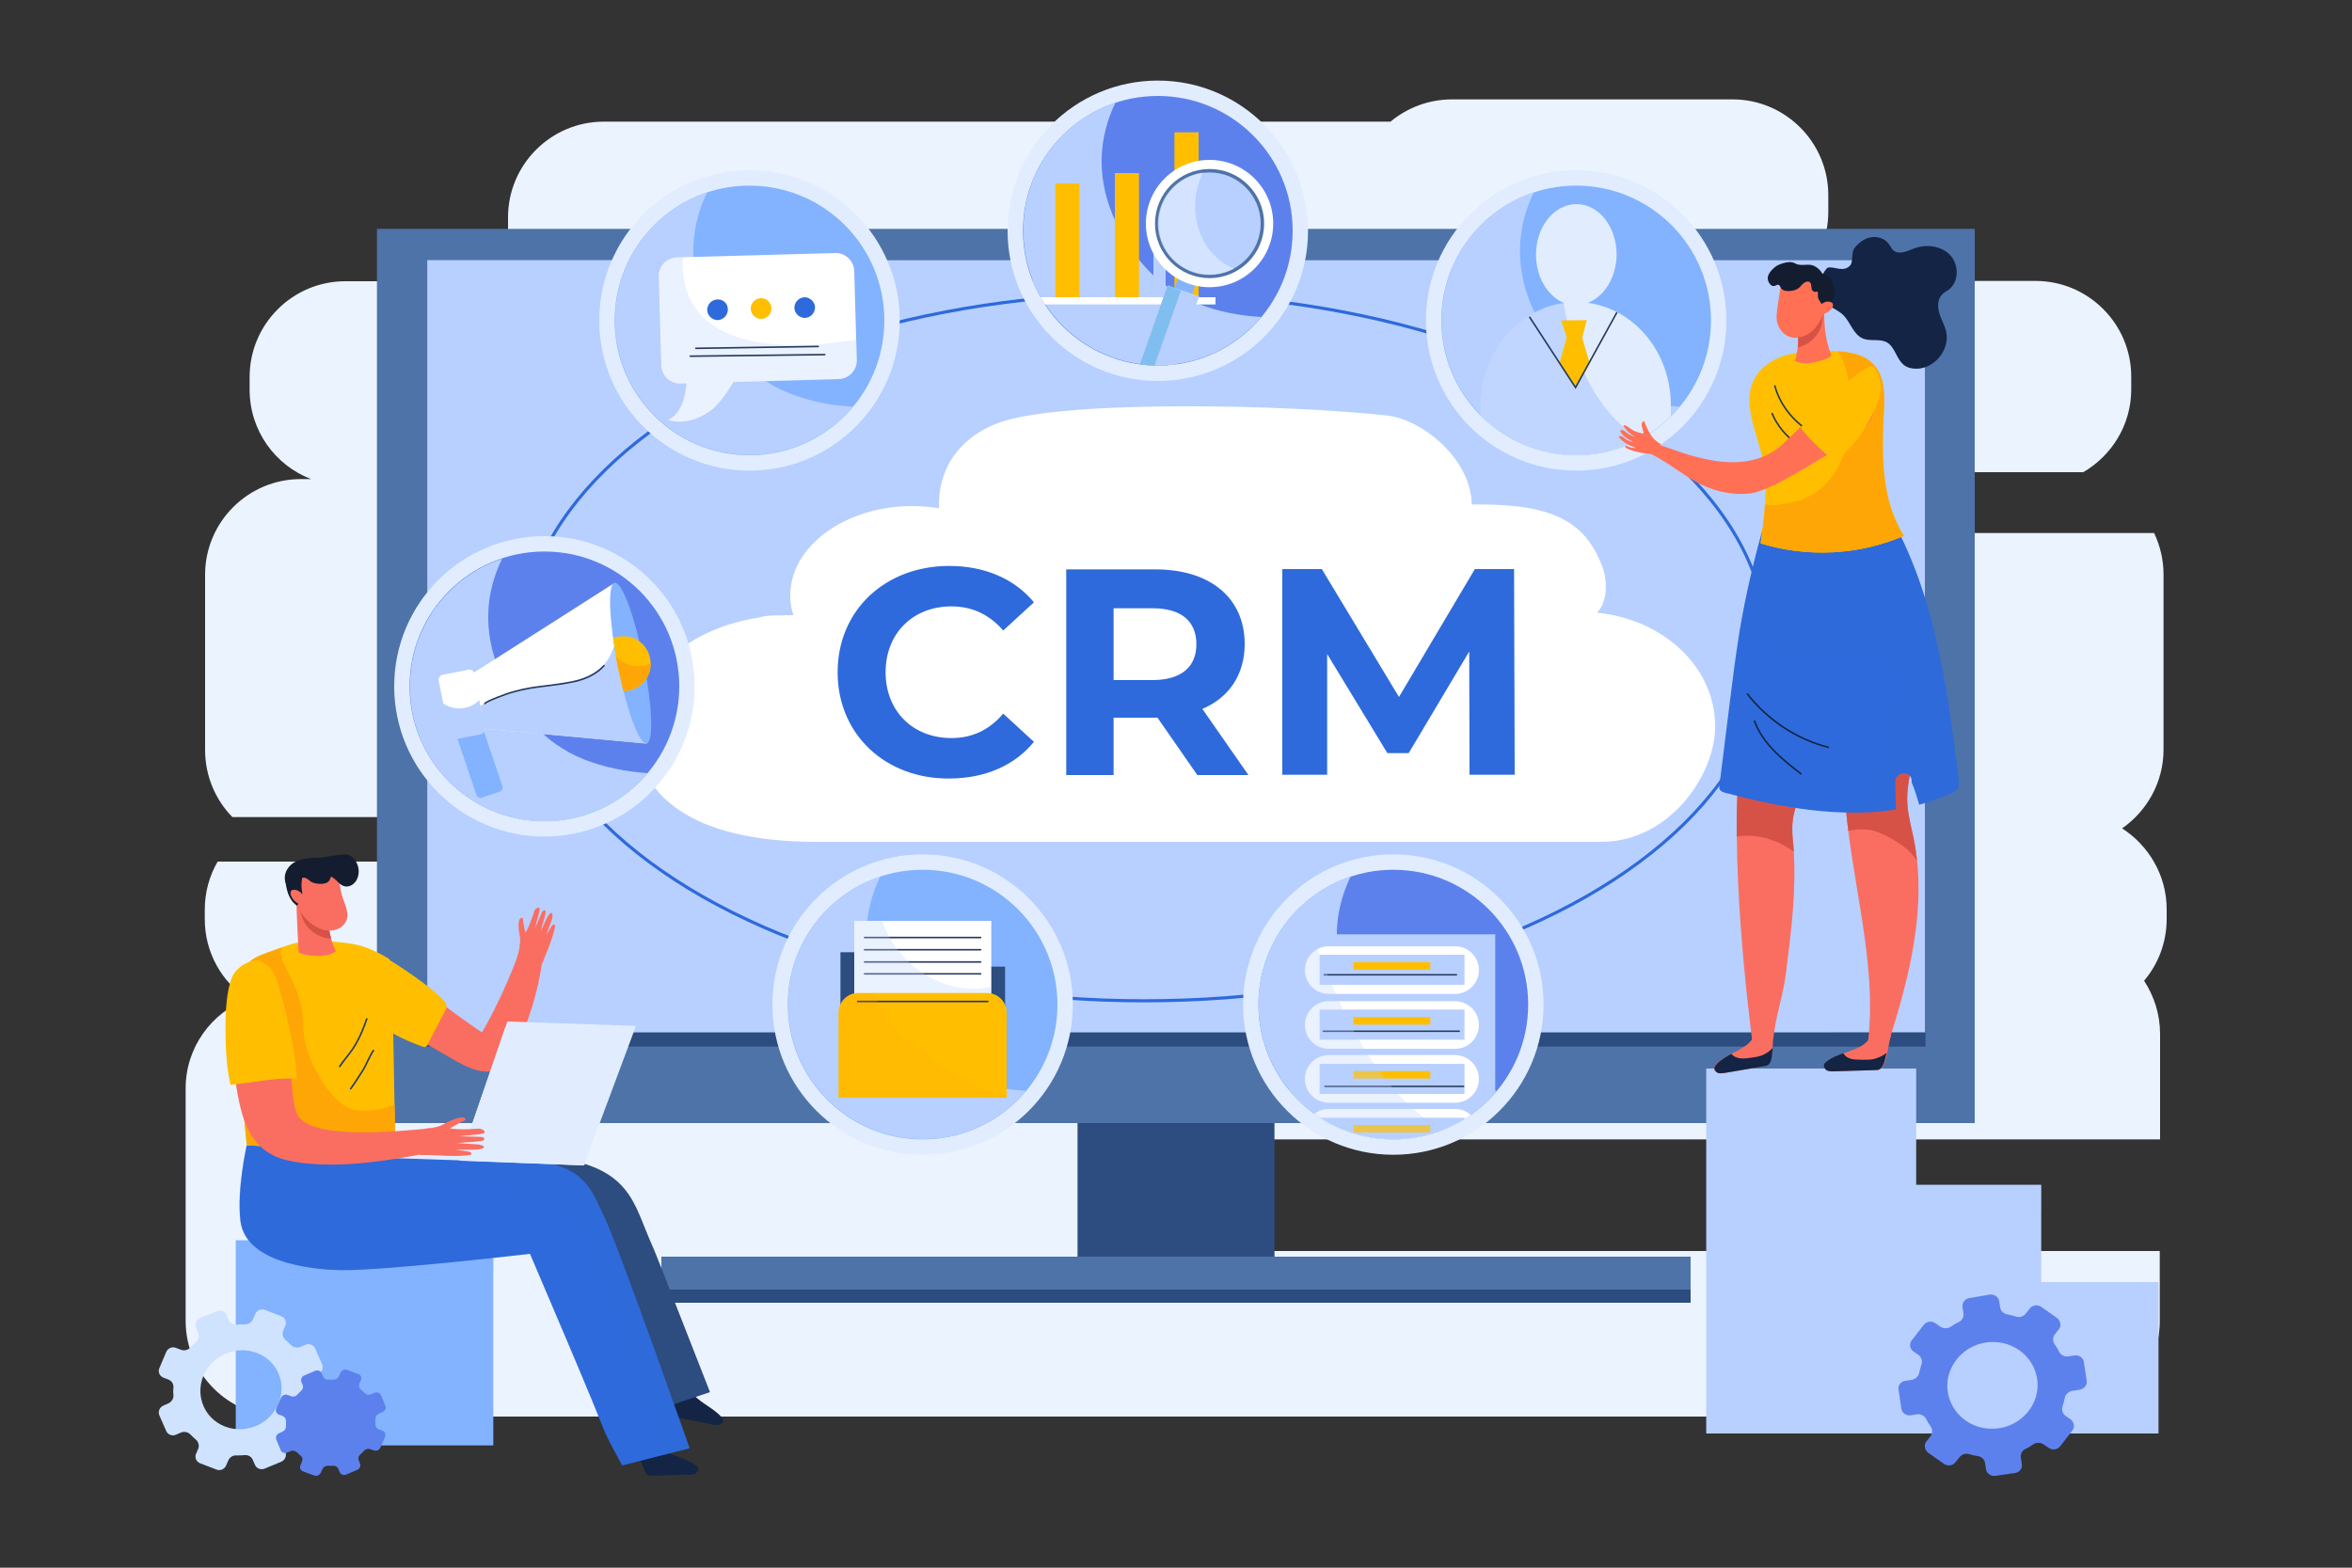 <?xml version="1.0" encoding="utf-8"?>
<!-- Generator: Adobe Illustrator 19.0.0, SVG Export Plug-In . SVG Version: 6.00 Build 0)  -->
<svg version="1.1" xmlns="http://www.w3.org/2000/svg" xmlns:xlink="http://www.w3.org/1999/xlink" x="0px" y="0px"
	 viewBox="0 0 750 500" style="enable-background:new 0 0 750 500;" xml:space="preserve">
<rect x="0" y="0" width="750" height="500" fill="#333333" stroke="none"/>
<style type="text/css">
	.st0{fill:#EBF3FF;}
	.st1{fill:#2D4C7F;}
	.st2{fill:#4E73A8;}
	.st3{fill:#B8D0FF;}
	.st4{opacity:0.5;fill:#B8D0FF;}
	.st5{fill:#FFFFFF;}
	.st6{fill:#2E6ADB;}
	.st7{fill:#83B3FF;}
	.st8{opacity:0.4;fill:#83B3FF;}
	.st9{fill:#CFE3FF;}
	.st10{fill:#5D81EC;}
	.st11{fill:#FA6E61;}
	.st12{fill:#FFBF00;}
	.st13{fill:#132444;}
	.st14{opacity:0.4;fill:#2E6ADB;}
	.st15{fill:#E1EDFF;}
	.st16{fill:#FFA607;}
	.st17{fill:none;stroke:#26395E;stroke-width:0.5;stroke-miterlimit:10;}
	.st18{fill:#D75246;}
	.st19{fill:#141D30;}
	.st20{fill:none;stroke:#2E6ADB;stroke-miterlimit:10;}
	.st21{clip-path:url(#SVGID_2_);}
	.st22{fill:none;stroke:#26395E;stroke-width:0.5;stroke-linecap:round;stroke-miterlimit:10;}
	.st23{opacity:0.3;fill:#B8D0FF;}
	.st24{clip-path:url(#SVGID_4_);}
	.st25{opacity:0.3;fill:#0093CC;}
	.st26{opacity:0.4;fill:#FFFFFF;}
	.st27{opacity:0.2;fill:#FFA607;}
	.st28{clip-path:url(#SVGID_6_);}
	.st29{clip-path:url(#SVGID_8_);}
	.st30{opacity:0.8;fill:#B8D0FF;}
	.st31{opacity:0.4;fill:#B8D0FF;}
	.st32{fill:none;stroke:#132444;stroke-width:0.5;stroke-miterlimit:10;}
	.st33{fill:#FF7055;}
</style>
<g id="BACKGROUND">
</g>
<g id="OBJECTS">
	<path class="st0" d="M379.1,399c-9.8,0-17.8-8-17.8-17.8c0-9.8,8-17.8,17.8-17.8h309.7v-33.6c0-6.3-1.9-12.1-5.1-17
		c4.5-5.3,7.2-12.2,7.2-19.7v-3.1c0-10.8-5.7-20.3-14.2-25.8c7.9-5.5,13.2-14.7,13.2-25.1v-55.9c0-4.7-1.1-9.2-3-13.2H494
		c-5.3,0-9.7-4.3-9.7-9.7c0-5.3,4.3-9.7,9.7-9.7h170.3c9.1-5.3,15.3-15.1,15.3-26.4v-4.1c0-16.8-13.7-30.5-30.5-30.5h-75.5
		c5.8-5.6,9.4-13.4,9.4-22v-5.4c0-16.8-13.7-30.5-30.5-30.5H463c-7.5,0-14.3,2.7-19.6,7.1H192.5c-16.8,0-30.5,13.7-30.5,30.5v11.2
		c0,3.2,0.5,6.3,1.4,9.2h-53.3c-16.8,0-30.5,13.7-30.5,30.5v4.1c0,13,8.1,24.1,19.6,28.5h-3.3c-16.8,0-30.5,13.7-30.5,30.5v55.9
		c0,8.3,3.3,15.9,8.7,21.4h202.8c3.9,0,7.1,3.2,7.1,7.1c0,3.9-3.2,7.1-7.1,7.1H69.4c-2.6,4.5-4.1,9.7-4.1,15.3v3.1
		c0,10.6,5.4,19.9,13.6,25.4c-11.5,4.4-19.7,15.5-19.7,28.5v74.2c0,16.8,13.7,30.5,30.5,30.5H346h22.4h289.8
		c16.8,0,30.5-13.7,30.5-30.5V399H379.1z"/>
	<g>
		<g>
			<rect x="343.6" y="356.1" class="st1" width="62.8" height="46.1"/>
			<rect x="210.9" y="400.8" class="st2" width="328.2" height="14.7"/>
			<rect x="210.9" y="411.3" class="st1" width="328.2" height="4.2"/>
		</g>
		<g>
			<rect x="120.2" y="73" class="st2" width="509.5" height="285.2"/>
			<g>
				<rect x="136.3" y="83" class="st3" width="477.5" height="246.3"/>
				<path class="st4" d="M579.1,327.8c-18.9-4.6-37-11.9-54.6-20.1c-17.7-8.2-35.4-16.4-52.8-25.2C378.3,235.6,295.3,165.7,231.1,83
					h-94.9v246.3h449.3C583.4,328.8,581.3,328.3,579.1,327.8z"/>
			</g>
			<rect x="135.9" y="329.3" class="st1" width="478.1" height="4.5"/>
		</g>
	</g>
	<g>
		<path class="st5" d="M509.2,195.4c3.6-3.4,3.3-10.6,1.8-14.5c-5.3-14.3-15.4-20-39.2-20c-0.8,0-1.7,0-2.5,0
			c-0.2-14.7-16-27.2-27.1-28.4c-32.3-3.5-101.1-4.9-122.4,1.9c-10.7,3.4-20.4,12-20.4,26.8c0,0.3,0,0.6,0,0.9
			c-2.7-0.4-5.5-0.7-8.4-0.7c-21.5,0-39,12.8-39,28.5c0,2.2,0.3,4.3,1,6.3c-0.3,0-0.6,0-1,0c-1,0-2,0-3,0.1h-2.2
			c-1.7,0-3.3,0.2-4.9,0.7c-22.4,3.4-39.2,18-39.2,35.6c0,20.1,16.6,35.8,57.2,35.9h250.7c21.8,0,36.3-21.4,36.3-36.6
			C547.1,212.9,530.5,197.5,509.2,195.4z"/>
		<g>
			<path class="st6" d="M267.1,214.4c0-19.8,15.2-33.9,35.6-33.9c11.3,0,20.8,4.1,27,11.6l-9.8,9c-4.4-5.1-9.9-7.7-16.5-7.7
				c-12.3,0-21,8.6-21,21c0,12.4,8.7,21,21,21c6.6,0,12.1-2.6,16.5-7.8l9.8,9c-6.2,7.6-15.7,11.7-27.1,11.7
				C282.3,248.4,267.1,234.2,267.1,214.4z"/>
			<path class="st6" d="M381.8,247.2l-12.7-18.3h-0.8h-13.2v18.3H340v-65.6h28.4c17.5,0,28.5,9.1,28.5,23.8c0,9.8-5,17.1-13.5,20.7
				l14.7,21.1H381.8z M367.5,194h-12.4v22.9h12.4c9.3,0,14-4.3,14-11.4C381.5,198.2,376.8,194,367.5,194z"/>
			<path class="st6" d="M468.6,247.2l-0.1-39.4l-19.3,32.4h-6.8l-19.2-31.6v38.5h-14.3v-65.6h12.6l24.6,40.8l24.2-40.8h12.5
				l0.2,65.6H468.6z"/>
		</g>
	</g>
	<g>
		<g>
			<g>
				<rect x="75.2" y="395.6" class="st7" width="82.1" height="65.4"/>
				<path class="st8" d="M93.8,436.5c4.9-10.8,20.3-13.3,30.6-15.4c12.8-2.7,24.9-5.3,32.9-15.4v-10.1H75.2V461h24.2
					C94.9,453.9,90.1,444.7,93.8,436.5z"/>
			</g>
			<g>
				<path class="st9" d="M102.7,435.1l-2.2-5c-0.5-1.2-1.9-1.7-3.1-1.2l-1.6,0.7c-1,0.4-2.2,0.2-3-0.6c-0.6-0.6-1.2-1.2-1.8-1.7
					c-0.8-0.7-1.1-1.9-0.7-2.9l0.7-1.6c0.5-1.2-0.1-2.5-1.3-3l-5.2-2c-1.2-0.5-2.6,0.1-3.1,1.3l-0.7,1.6c-0.4,1-1.5,1.7-2.6,1.7
					c-0.8,0-1.7,0-2.6,0.1c-1.1,0.1-2.2-0.5-2.6-1.5l-0.7-1.6c-0.5-1.2-1.9-1.7-3.1-1.2l-5.3,2.2c-1.2,0.5-1.8,1.9-1.3,3.1l0.7,1.6
					c0.4,1,0.1,2.2-0.7,2.9c-0.6,0.6-1.2,1.2-1.8,1.8c-0.8,0.8-1.9,1.1-3,0.7l-1.6-0.6c-1.2-0.5-2.6,0.1-3.1,1.3l-2.2,5.2
					c-0.5,1.2,0.1,2.5,1.3,3l1.6,0.6c1,0.4,1.7,1.4,1.6,2.5c-0.1,0.8-0.1,1.6,0,2.5c0.1,1.1-0.6,2.1-1.6,2.6l-1.6,0.7
					c-1.2,0.5-1.8,1.9-1.3,3.1l2.2,5c0.5,1.2,1.9,1.7,3.1,1.2l1.6-0.7c1-0.4,2.2-0.2,3,0.6c0.6,0.6,1.2,1.2,1.8,1.7
					c0.8,0.7,1.1,1.9,0.7,2.9l-0.7,1.6c-0.5,1.2,0.1,2.5,1.3,3l5.2,2c1.2,0.5,2.6-0.1,3.1-1.3l0.7-1.6c0.4-1,1.5-1.7,2.6-1.6
					c0.8,0,1.7,0,2.6-0.1c1.1-0.1,2.2,0.5,2.6,1.5l0.7,1.6c0.5,1.2,1.9,1.7,3.1,1.2l5.3-2.2c1.2-0.5,1.8-1.9,1.3-3.1l-0.7-1.6
					c-0.4-1-0.2-2.2,0.7-2.9c0.6-0.6,1.2-1.2,1.8-1.8c0.8-0.8,2-1.1,3-0.7l1.6,0.6c1.2,0.5,2.6-0.1,3.1-1.3l2.2-5.1
					c0.5-1.2-0.1-2.5-1.3-3l-1.6-0.6c-1-0.4-1.7-1.4-1.6-2.5c0-0.8,0.1-1.6,0-2.5c-0.1-1.1,0.6-2.1,1.6-2.6l1.6-0.7
					C102.7,437.7,103.2,436.3,102.7,435.1z M82.7,454.3c-7.1,3.7-15.8,0.5-18.2-6.9c-1.9-5.8,0.8-12.3,6.5-15.2
					c7.1-3.7,15.8-0.5,18.2,6.9C91.1,444.8,88.3,451.3,82.7,454.3z"/>
				<path class="st10" d="M122.9,448.4l-1.4-3.4c-0.3-0.8-1.3-1.1-2.1-0.8l-1.1,0.5c-0.7,0.3-1.5,0.1-2-0.4
					c-0.4-0.4-0.8-0.8-1.2-1.1c-0.6-0.5-0.7-1.2-0.5-1.9l0.5-1.1c0.3-0.8,0-1.7-0.9-2l-3.5-1.3c-0.8-0.3-1.7,0.1-2.1,0.9l-0.5,1.1
					c-0.3,0.7-1,1.1-1.7,1.1c-0.6,0-1.1,0-1.7,0c-0.7,0.1-1.4-0.3-1.7-1l-0.4-1c-0.3-0.8-1.3-1.1-2.1-0.8l-3.5,1.5
					c-0.8,0.3-1.2,1.3-0.9,2l0.4,1c0.3,0.7,0.1,1.4-0.5,1.9c-0.4,0.4-0.8,0.8-1.2,1.2c-0.5,0.6-1.3,0.8-2,0.5l-1.1-0.4
					c-0.8-0.3-1.7,0.1-2.1,0.9l-1.5,3.4c-0.3,0.8,0,1.7,0.9,2l1.1,0.4c0.7,0.3,1.1,0.9,1.1,1.7c0,0.5,0,1.1,0,1.6
					c0,0.7-0.4,1.4-1.1,1.7l-1.1,0.5c-0.8,0.3-1.2,1.3-0.9,2l1.4,3.4c0.3,0.8,1.3,1.1,2.1,0.8l1.1-0.5c0.7-0.3,1.5-0.1,2,0.4
					c0.4,0.4,0.8,0.8,1.2,1.1c0.6,0.5,0.7,1.2,0.4,1.9l-0.5,1.1c-0.3,0.8,0,1.7,0.9,2l3.5,1.3c0.8,0.3,1.7-0.1,2.1-0.9l0.5-1.1
					c0.3-0.7,1-1.1,1.7-1.1c0.6,0,1.1,0,1.7,0c0.7-0.1,1.4,0.3,1.7,1l0.4,1c0.3,0.8,1.3,1.1,2.1,0.8l3.5-1.5c0.8-0.3,1.2-1.3,0.9-2
					l-0.4-1c-0.3-0.7-0.1-1.4,0.5-1.9c0.4-0.4,0.8-0.8,1.2-1.2c0.5-0.6,1.3-0.7,2-0.5l1.1,0.4c0.8,0.3,1.7-0.1,2.1-0.9l1.5-3.4
					c0.3-0.8,0-1.7-0.9-2l-1.1-0.4c-0.7-0.3-1.1-0.9-1.1-1.7c0-0.5,0-1.1,0-1.6c0-0.7,0.4-1.4,1.1-1.7l1.1-0.5
					C122.9,450,123.3,449.1,122.9,448.4z"/>
			</g>
		</g>
		<g>
			<g>
				<path class="st11" d="M122.6,305.5c10,8.5,20.4,16.5,31.1,23.8c4.8-8.4,8.8-17.2,12.1-26.3c2.4,1.2,4.7,2.4,7.1,3.6
					c-1.3,9.6-4.2,18.9-8.3,27.5c-1.2,2.5-2.6,5.1-4.9,6.5c-4.6,2.8-10.3,0.1-15-2.6c-5-2.9-10-5.8-14.9-8.6
					c-0.8-0.4-1.5-0.9-2.1-1.6c-0.8-1-1-2.4-1.2-3.7C125.5,318.2,124.6,312.2,122.6,305.5"/>
				<path class="st12" d="M141.1,318.7c0.6,0.6,1.3,1.4,1.3,2.3c0,0.6-0.3,1.2-0.6,1.7c-1.8,3.5-3.7,7-5.5,10.5
					c-0.1,0.3-0.3,0.5-0.6,0.7c-0.3,0.1-0.7,0-1-0.1c-5.8-2.2-12-4.6-15.4-9.8c-2.2-3.3-2.9-7.2-3.3-11.1c-0.2-2.3-0.3-4.7,0.8-6.7
					c1.2-2,2.9-2.9,4.8-1.6C121.7,304.6,135.4,312.8,141.1,318.7z"/>
				<path class="st11" d="M164.7,306.2c0.7-2.4,1.5-6,1-8c-0.3-1.3-0.6-3.8,0-5c0.1-0.3,0.5-0.6,0.9-0.4c0.2,0.2,0.2,0.4,0.2,0.7
					c0,1,0.9,4.7,0.8,3.9c1-1.6,2-4.4,2.6-6.2c0.1-0.4,0.2-0.9,0.5-1.2c0.3-0.3,1-0.7,1.3-0.4c0.4,0.5-1,4.3-1.4,6.5l2.2-5.1
					c0.2-0.4,0.7-0.9,1.1-0.6c0.5,0.5-1,4.5-1.6,6.8c0.8-1.6,1.5-3.2,2.3-4.8c0.3-0.6,1.2-1.7,1.5-1c0.5,1.3-1.2,4.5-2,6.9
					c0.6-1,1.2-1.9,1.8-2.9c0.2-0.3,0.7-0.7,1-0.4c0.2,0.2,0.1,0.4,0.1,0.6c-0.9,4.2-2.4,7.3-4.1,11.7
					C170.5,306.1,166.6,308.1,164.7,306.2"/>
			</g>
			<g>
				<path class="st13" d="M210,461.1c3.2,3.3,8.2,3.6,11.9,6.3c0.3,0.2,0.5,0.4,0.7,0.7c0.3,0.6-0.1,1.4-0.7,1.8
					c-0.6,0.4-1.3,0.4-2,0.4c-3.9,0.1-7.8,0.2-11.7,0.4c-0.4,0-0.9,0-1.3-0.1c-0.9-0.3-1.3-1.3-1.6-2.2c-1.1-2.6-2.1-5.2-3.2-7.9
					C204.7,460.4,207.4,460.5,210,461.1"/>
				<path class="st13" d="M219.9,443.2c2.3,3.9,7.2,5.4,10.2,8.8c0.2,0.2,0.4,0.5,0.5,0.8c0.2,0.7-0.4,1.4-1.1,1.6
					c-0.7,0.2-1.4,0.1-2,0c-3.8-0.8-7.6-1.5-11.5-2.3c-0.4-0.1-0.8-0.2-1.2-0.4c-0.8-0.5-1-1.5-1.1-2.5c-0.4-2.8-0.9-5.6-1.3-8.4
					C215,441.3,217.5,442,219.9,443.2"/>
				<path class="st1" d="M90.9,365c0,0-5.5,15.7,0,24.4c5.5,8.7,17.5,9.3,31.4,9.3c13.9,0,52.4-3.5,52.4-3.5s14.8,18.6,32.1,55.4
					l19.6-6.6c-17.1-43.6-16.9-43.4-19.6-49.5c-5.4-12.7-7.1-24.9-39.1-26C153,367.9,90.9,365,90.9,365z"/>
				<g>
					<path class="st6" d="M78.7,365.3c0,0-3.2,14.1-2,24.1c1.8,14.7,27.1,15.6,32.2,15.7c13.9,0.2,60.1-5.2,60.1-5.2
						s15.3,35.8,19.6,46.3c4.9,11.9,3.6,9.9,9.8,21.2l21.5-5.5c0,0-22-62.6-27.1-73.5c-5.8-12.6-7.3-18.8-39.3-19.9
						C138.9,367.9,78.7,365.3,78.7,365.3z"/>
					<path class="st14" d="M101.3,388.6c3.4-7,13.9-7.7,20.6-8.2c9.7-0.7,19.5-1.6,29.1-1.6c10.1,0,21.5,1.2,29.1,8.7
						c7.8,7.8,11.2,18.4,14.7,28.6c3.5,10,7.3,19.8,10.7,29.8c1,2.9,4.3,10.9,5.9,18.2l8.5-2.2c0,0-22-62.6-27.1-73.5
						c-5.8-12.6-7.3-18.8-39.3-19.9c-14.8-0.5-74.9-3.2-74.9-3.2s-3.2,14.1-2,24.1c1.8,14.7,27.1,15.6,32.2,15.7c0,0,0,0,0.1,0
						C103.3,401.3,98.1,395.1,101.3,388.6z"/>
				</g>
			</g>
			<g>
				<polygon class="st15" points="161.8,325.8 146.5,370.2 186.2,371.7 202.8,327.2 				"/>
				<polygon class="st15" points="122.8,369.3 122.7,367.7 148,368.2 147.4,370.1 				"/>
				<path class="st15" d="M182.4,369.8c-17.2-5.9-23.8-25.4-21.2-42.3l-14.6,42.6l39.7,1.6l0.3-0.8
					C185.1,370.7,183.8,370.3,182.4,369.8z"/>
			</g>
			<g>
				<g>
					<g>
						<path class="st12" d="M124.2,305.9c-2.4-1.5-5.9-3.3-9.3-4.3c-4.2-1.2-12.9-1.7-17.2-1.4c-3.2,0.2-6.4,1.4-12.5,3.6
							c-6.2,2.2-7.2,3.7-9.5,11.2c-1.6,5.3,3,50.2,3,50.2l47.4,2.8l-0.7-38L124.2,305.9z"/>
						<path class="st16" d="M113.8,354.1c-8.6-0.9-17-18.1-17-25.5c0-16-9.4-21.9-6.8-26.4c-1.4,0.5-2.9,1.1-4.8,1.7
							c-6.2,2.2-7.2,3.7-9.5,11.2c-1.6,5.3,3,50.2,3,50.2l47.4,2.8l-0.3-15.8C122.1,353.8,118.1,354.5,113.8,354.1z"/>
					</g>
					<g>
						<path class="st17" d="M108.2,340.3c1.6-2.4,3.7-4.6,5.2-7.2c1.5-2.6,2.7-5.5,3.6-8.3"/>
						<path class="st17" d="M111.7,347.4c1.4-1.9,2.7-4,4-6c1.3-2.1,2.1-4.6,3.5-6.5"/>
					</g>
				</g>
				<g>
					<path class="st11" d="M84.4,313c6.6,4,5.6,11.1,7.2,18.1c1.4,6.7,0.9,16.8,2.8,23.4c2.8,9.7,33,6.2,42.7,5.4
						c-1.4,2.5-1.9,5.3-1.6,8.1c-13,2.3-26.2,4.5-39.3,2.9c-3.6-0.5-7.3-1.2-10.3-3.1c-6.6-3.9-8.8-11.6-10.1-18.6
						c-1.3-7.5-2.1-15.1-2.3-22.7c-0.1-3.6,0-7.4,2.3-10.3C78,313.2,83,312.1,84.4,313"/>
					<path class="st12" d="M87.6,311.1c1.7,3.7,6.8,22.9,7,32.9c-7.6-0.3-13.5,1.3-21.1,2c-1.4-6-1.6-12.5-1.6-18.7
						c0-6,0.6-13.6,2.8-16.9c2.1-3.1,6.4-4.7,8.4-3.8C83.9,307.1,86.2,308,87.6,311.1z"/>
					<path class="st11" d="M135.3,360c3.1-0.3,4.5-0.5,6.6-1.7c1.4-0.8,4.1-2,5.7-1.9c0.4,0,0.9,0.3,0.8,0.7
						c-0.1,0.3-0.4,0.4-0.7,0.5c-1.1,0.4-5.1,2.7-4.1,2.3c2.3,0.4,6,0.3,8.3,0.1c0.5,0,1.1-0.1,1.6,0.1c0.5,0.2,1.3,0.7,1,1.2
						c-0.4,0.6-5.4,0.7-8.1,1.1c2.3,0.1,4.6,0.1,6.9,0.2c0.6,0,1.4,0.3,1.1,0.9c-0.3,0.7-5.7,0.7-8.5,1.1l6.5,0.4
						c0.9,0.1,2.5,0.6,1.8,1.1c-1.3,0.9-5.7,0.5-8.8,0.6c1.4,0.2,2.7,0.4,4.1,0.6c0.4,0.1,1,0.4,0.8,0.8c-0.1,0.2-0.4,0.3-0.6,0.3
						c-5.2,0.7-9.8-0.1-15.6,0C134.5,365.5,134,362.6,135.3,360"/>
				</g>
				<g>
					<path class="st11" d="M104.8,294.2c0.1,3.2,0.9,6.3,2.3,9.2c-2.1,1.6-5,1.6-7.6,1.4c-1.3-0.1-2.6-0.3-3.8-0.8
						c-0.1-0.1-0.3-0.1-0.4-0.2c-0.1-0.1-0.1-0.3-0.1-0.4c-0.3-5.7-0.6-11.4-0.7-17.1c2.6,0.8,5.5,0.3,8.1,0.9
						c0.3,0.1,0.5,0.1,0.7,0.3c0.2,0.2,0.4,0.5,0.5,0.8C104.5,290.3,104.8,292.5,104.8,294.2"/>
					<path class="st18" d="M97.7,295.2c-2-2.7-2-6.1-3.2-9c2.6,0.8,5.5,0.3,8.1,0.9c0.3,0.1,0.5,0.1,0.7,0.3
						c0.2,0.2,0.4,0.5,0.5,0.8c0.7,2.1,1,4.3,1,6c0,1.8,0.3,3.5,0.8,5.2C102.5,299.2,99.6,297.7,97.7,295.2"/>
					<path class="st11" d="M107.7,279.6c0.7,1.9,0.8,4,1.3,5.9c0.8,2.6,2.4,5.4,1.5,8c-0.8,2.1-3.2,3.4-5.5,3.3
						c-2.3,0-4.5-1.2-6.2-2.6c-3.3-2.8-5.4-7-5.5-11.3c0-1.4,0-2.7,1.6-3.9c1.8-1.4,3.5-2,5.7-2.5
						C103.8,275.7,107.1,277.6,107.7,279.6"/>
					<g>
						<path class="st19" d="M103.2,274c2.6,0.5,4.7,2.8,4.9,5.3c0,0.2,0,0.4-0.1,0.5c-0.2,0.3-0.7,0.2-1,0c-0.3-0.2-0.6-0.4-1-0.4
							c-0.6,0.1-0.7,0.8-0.9,1.3c-0.5,0.9-1.7,1.2-2.7,1.2c-1.1,0-2.1-0.1-3.1-0.6c-0.6-0.4-1.1-0.9-1.7-1.2
							c-0.6-0.3-1.5-0.3-1.9,0.3c-0.5,0.7,0.1,1.8-0.3,2.5c-0.3,0.5-0.9,0.7-1.6,0.7c-1.1-0.1-2.1-0.8-2.6-1.8
							c-0.5-1-0.5-2.1-0.2-3.2c0.3-1.1,1-2.1,1.9-2.9c2.1-1.8,5.1-2,7.9-2.2C101.9,273.7,103.1,273.6,103.2,274"/>
						<path class="st19" d="M100.4,273.8c2.7-0.4,5.3-0.8,8-1.2c0.7-0.1,1.5-0.2,2.2-0.1c1,0.2,1.9,0.9,2.5,1.7
							c1.4,1.8,1.7,4.3,0.7,6.3c-0.7,1.4-2.2,2.5-3.8,2.2c-1.7-0.3-2.5-2-4-2.9c-0.3-0.2-0.7-0.3-1-0.2c-0.2,0.1-0.3,0.2-0.5,0.4
							c-0.5,0.4-1.3,0.5-1.9,0.3c-0.7-0.2-1.2-0.6-1.6-1.2C99.7,277.6,99.5,275.4,100.4,273.8"/>
						<path class="st19" d="M96.6,279.2c-0.5,1.6-0.6,3.4-0.3,5c0,0.2,0.1,0.5,0.1,0.7c0,0.3-0.1,0.5-0.2,0.7
							c-0.5,1.1-0.9,2.2-1.4,3.3c-2-1.2-3.4-3.8-3.8-8.1c-0.1-0.8,0.1-0.9,0.5-1.5c0.7-1,2.2-1.2,3.5-1.1c0.4,0,0.8,0.1,1.2,0.3
							C96.4,278.7,96.6,279.1,96.6,279.2"/>
					</g>
					<path class="st11" d="M96.3,285.2c-0.5-0.9-1.7-1.5-2.8-1.4c-1.9,0.2-0.5,4,2.7,4.8c0.4,0.1,1,0.1,1.3-0.2
						c0.2-0.3,0.2-0.7,0.1-1C97.2,286.3,96.7,285.4,96.3,285.2"/>
				</g>
			</g>
		</g>
	</g>
	<g>
		<ellipse class="st20" cx="364.9" cy="206.4" rx="198.7" ry="112.8"/>
		<g>
			<circle class="st15" cx="173.6" cy="218.9" r="47.9"/>
			<circle class="st10" cx="173.6" cy="218.9" r="43"/>
			<path class="st3" d="M186.2,242.2c-12.8-5.1-22-15.9-27.1-28.5c-5-12.3-4.4-24.4,1-35.5c-17.1,5.7-29.4,21.8-29.4,40.8
				c0,23.7,19.2,43,43,43c13.2,0,25-6,32.9-15.4C199.6,246.1,192.8,244.8,186.2,242.2z"/>
			<g>
				<defs>
					<circle id="SVGID_1_" cx="173.6" cy="218.9" r="43"/>
				</defs>
				<clipPath id="SVGID_2_">
					<use xlink:href="#SVGID_1_"  style="overflow:visible;"/>
				</clipPath>
				<g class="st21">
					<path class="st7" d="M160.2,250.7c0.3,0.7-0.1,1.6-0.9,1.8l-5.6,1.9c-0.8,0.3-1.6-0.2-1.8-0.9l-7.2-21.3
						c-0.3-0.7,0.1-1.6,0.9-1.8l5.6-1.9c0.7-0.3,1.6,0.2,1.8,0.9L160.2,250.7z"/>
					<path class="st5" d="M154.6,232.1c0.2,0.9-0.4,1.7-1.2,1.9l-8.2,1.6c-0.9,0.2-1.7-0.4-1.9-1.3l-3.4-17.2
						c-0.2-0.9,0.4-1.7,1.3-1.9l8.2-1.6c0.9-0.2,1.7,0.4,1.9,1.3L154.6,232.1z"/>
					<polygon class="st5" points="206.2,237.1 154.6,232.4 151,214.6 196,185.9 					"/>
					<path class="st3" d="M154.4,232.4l-1.2-7.3c5.7-3.5,12.3-5.3,18.2-6.1c8.2-1.1,19.5-1.7,23.4-10.4c1.2-2.8,2.3-6.1,3.9-8.4
						l7.4,37L154.4,232.4z"/>
					<path class="st7" d="M205.2,210.7c2.8,14.1,3.3,26,1,26.4c-2.3,0.5-6.4-10.6-9.2-24.8c-2.8-14.1-3.3-26-1-26.4
						C198.3,185.5,202.4,196.5,205.2,210.7z"/>
					<path class="st22" d="M154.6,224.4c0.3-0.7,7.3-3.3,9-3.7c3.8-1.1,6.8-1.5,10.2-1.9c3.2-0.4,6.4-0.8,9.6-1.5
						c3.5-0.8,6.9-2.4,9.2-5"/>
					<g>
						<path class="st12" d="M198.8,220.4c-1-4.1-2.3-9.6-2.5-11.8c-0.1-1.3-0.6-3-0.8-5c0.4-0.2,1-0.4,1.5-0.5
							c4.8-1,9.4,2.1,10.3,6.9c1,4.8-2.1,9.4-6.9,10.3C199.9,220.4,199.3,220.4,198.8,220.4z"/>
						<path class="st16" d="M200.6,212c-1.8-0.6-3.2-1.5-4.2-2.7c0.4,2.5,1.5,7.3,2.4,11c0.5,0,1.1,0.1,1.6-0.1
							c4.2-0.8,7.1-4.5,7.1-8.7C205.4,212.7,202.7,212.7,200.6,212z"/>
					</g>
					<path class="st3" d="M154.6,232.1l-1.8-8.8c-1.8,1.9-4.7,2.9-7.3,2.6c-1.7-0.2-3.1-0.8-4.3-1.6l2,10.2c0.2,0.9,1,1.4,1.9,1.3
						l8.2-1.6C154.3,233.8,154.8,233,154.6,232.1z"/>
				</g>
			</g>
		</g>
		<g>
			<g>
				<circle class="st15" cx="239" cy="102.2" r="47.9"/>
				<circle class="st7" cx="239" cy="102.2" r="43"/>
				<path class="st3" d="M251.6,125.4c-12.8-5.1-22-15.9-27.1-28.5c-5-12.3-4.4-24.4,1-35.6c-17.1,5.7-29.4,21.8-29.4,40.8
					c0,23.7,19.2,43,43,43c13.2,0,25-6,32.9-15.4C265,129.4,258.2,128,251.6,125.4z"/>
			</g>
			<g>
				<g>
					<g>
						<path class="st5" d="M273.2,114.8c0.1,3.3-2.5,6-5.8,6.1l-50.4,1.4c-3.3,0.1-6-2.5-6.1-5.8l-0.8-28.3c-0.1-3.3,2.5-6,5.8-6.1
							l50.4-1.4c3.3-0.1,6,2.5,6.1,5.8L273.2,114.8z"/>
						<path class="st5" d="M213,133.9c0,0,3.7-0.9,5.3-7.6c1.6-6.7,0-13.5,0-13.5l18.9,2.9c0,0-5.5,11.3-10.3,15
							C219.2,136.5,213,133.9,213,133.9z"/>
					</g>
				</g>
				<g>
					<path class="st6" d="M232.1,98.7c0,1.8-1.4,3.3-3.2,3.4c-1.8,0-3.3-1.4-3.4-3.2c0-1.8,1.4-3.3,3.2-3.4
						C230.6,95.4,232.1,96.8,232.1,98.7z"/>
					<circle class="st12" cx="242.7" cy="98.4" r="3.3"/>
					<path class="st6" d="M259.9,98c0,1.8-1.4,3.3-3.2,3.4c-1.8,0-3.3-1.4-3.4-3.2c0-1.8,1.4-3.3,3.2-3.4
						C258.3,94.8,259.8,96.2,259.9,98z"/>
				</g>
				<path class="st23" d="M248.4,109.9c-9-0.6-19.4-2.9-25.5-10.1c-4.3-5.1-5.6-11.4-5.1-17.7l-1.8,0c-3.3,0.1-5.9,2.8-5.8,6.1
					l0.8,28.3c0.1,3.3,2.8,5.9,6.1,5.8l1.8,0c-0.1,1.3-0.3,2.7-0.6,4c-1.6,6.7-5.3,7.6-5.3,7.6s6.2,2.6,13.8-3.2
					c2.4-1.8,5-5.5,6.9-8.8l33.7-0.9c3.3-0.1,5.9-2.8,5.8-6.1l-0.2-6.6C264.9,109.7,256.6,110.5,248.4,109.9z"/>
				<line class="st22" x1="221.9" y1="111.1" x2="260.9" y2="110.5"/>
				<line class="st22" x1="220.1" y1="113.6" x2="263" y2="113.1"/>
			</g>
		</g>
		<g>
			<circle class="st15" cx="369.2" cy="73.6" r="47.9"/>
			<circle class="st10" cx="369.2" cy="73.6" r="43"/>
			<path class="st3" d="M381.8,96.8c-12.8-5.1-22-15.9-27.1-28.5c-5-12.3-4.4-24.4,1-35.6c-17.1,5.7-29.4,21.8-29.4,40.8
				c0,23.7,19.2,43,43,43c13.2,0,25-6,32.9-15.4C395.2,100.7,388.4,99.4,381.8,96.8z"/>
			<g>
				<defs>
					<circle id="SVGID_3_" cx="369.2" cy="73.6" r="43"/>
				</defs>
				<clipPath id="SVGID_4_">
					<use xlink:href="#SVGID_3_"  style="overflow:visible;"/>
				</clipPath>
				<g class="st24">
					<g>
						<g>
							<rect x="279.7" y="73.3" class="st3" width="7.6" height="22.5"/>
							<rect x="298.6" y="58.8" class="st3" width="7.7" height="37.1"/>
							<rect x="317.6" y="53.3" class="st3" width="7.6" height="42.5"/>
							<rect x="336.5" y="58.5" class="st12" width="7.7" height="37.4"/>
							<rect x="355.5" y="55.2" class="st12" width="7.7" height="40.7"/>
						</g>
						<rect x="374.5" y="42.2" class="st12" width="7.7" height="53.6"/>
						<rect x="290.8" y="65.7" class="st3" width="3.9" height="30.1"/>
						<rect x="310.2" y="65.7" class="st3" width="3.9" height="30.1"/>
						<rect x="329.3" y="65.7" class="st3" width="3.9" height="30.1"/>
						<rect x="347.4" y="65.7" class="st3" width="3.9" height="30.1"/>
						<rect x="367.8" y="65.7" class="st3" width="3.9" height="30.1"/>
						<rect x="275.8" y="94.8" class="st5" width="111.8" height="2.3"/>
					</g>
					<g>
						<g>
							<path class="st7" d="M367.9,128.6c-0.5,1.5-2.2,2.4-3.8,1.8l0,0c-1.5-0.5-2.4-2.2-1.8-3.8l14.8-42c0.5-1.5,2.2-2.4,3.8-1.8
								l0,0c1.5,0.5,2.4,2.2,1.8,3.8L367.9,128.6z"/>
							<path class="st3" d="M372.3,91l-12.4,35.3c-1,2.8,0.5,5.9,3.3,6.8c2.8,1,5.9-0.5,6.8-3.3l12.4-35.3L372.3,91z"/>
							<path class="st25" d="M368.4,132.1c-2.8-1-4.3-4-3.3-6.8l11.5-32.7l-4.3-1.5l-12.4,35.3c-1,2.8,0.5,5.9,3.3,6.8
								c1.9,0.7,3.9,0.2,5.3-1C368.5,132.1,368.4,132.1,368.4,132.1z"/>
						</g>
						<circle class="st5" cx="385.7" cy="71.3" r="20.3"/>
						<circle class="st2" cx="385.7" cy="71.3" r="17.4"/>
						<circle class="st3" cx="385.7" cy="71.3" r="16.3"/>
						<path class="st26" d="M382.2,58.6c0.4-1.3,0.9-2.4,1.4-3.6c-6.2,0.8-11.7,5.1-13.7,11.5c-2.7,8.7,2.2,17.8,10.9,20.5
							c4.4,1.4,9,0.7,12.8-1.3C383.8,81.8,378.7,70,382.2,58.6z"/>
					</g>
				</g>
			</g>
		</g>
		<g>
			<g>
				<circle class="st15" cx="294.2" cy="320.4" r="47.9"/>
				<circle class="st7" cx="294.2" cy="320.4" r="43"/>
				<path class="st3" d="M306.8,343.6c-12.8-5.1-22-15.9-27.1-28.5c-5-12.3-4.4-24.4,1-35.6c-17.1,5.7-29.4,21.8-29.4,40.8
					c0,23.7,19.2,43,43,43c13.2,0,25-6,32.9-15.4C320.2,347.5,313.4,346.2,306.8,343.6z"/>
				<g>
					<path class="st1" d="M300.4,308.4c-1.6-2.8-5-4.7-8.9-4.7H268v4.7v2.7v35.2h52.5v-38H300.4z"/>
					<g>
						<rect x="272.4" y="293.7" class="st5" width="43.7" height="35.1"/>
						<g>
							<line class="st22" x1="312.7" y1="299" x2="275.7" y2="299"/>
							<line class="st22" x1="312.7" y1="302.9" x2="275.7" y2="302.9"/>
							<line class="st22" x1="312.7" y1="306.8" x2="275.7" y2="306.8"/>
							<line class="st22" x1="312.7" y1="310.6" x2="275.7" y2="310.6"/>
						</g>
						<path class="st23" d="M302.7,314.3c-9.9-3-18.2-10.7-21.3-20.6h-9v35.1h43.7v-14.1C311.7,315.6,307.2,315.6,302.7,314.3z"/>
					</g>
					<g>
						<path class="st12" d="M321,350.1V323c0-3.5-2.8-6.3-6.3-6.3h-41c-3.5,0-6.3,2.8-6.3,6.3v27.1H321z"/>
						<line class="st22" x1="315" y1="319.4" x2="273.5" y2="319.4"/>
						<path class="st27" d="M300.3,340.1c-7.4-5.4-19.4-13.5-21.5-23.3h-5.1c-3.5,0-6.3,2.8-6.3,6.3v27.1H321v-0.9
							C313.7,347.7,306.7,344.7,300.3,340.1z"/>
					</g>
				</g>
			</g>
			<g>
				<circle class="st15" cx="444.3" cy="320.4" r="47.9"/>
				<circle class="st10" cx="444.3" cy="320.4" r="43"/>
				<path class="st3" d="M456.8,343.6c-12.8-5.1-22-15.9-27.1-28.5c-5-12.3-4.4-24.4,1-35.6c-17.1,5.7-29.4,21.8-29.4,40.8
					c0,23.7,19.2,43,43,43c13.2,0,25-6,32.9-15.4C470.3,347.5,463.4,346.2,456.8,343.6z"/>
				<g>
					<defs>
						<circle id="SVGID_5_" cx="444.3" cy="320.4" r="43"/>
					</defs>
					<clipPath id="SVGID_6_">
						<use xlink:href="#SVGID_5_"  style="overflow:visible;"/>
					</clipPath>
					<g class="st28">
						<rect x="411" y="298" class="st3" width="65.8" height="77.8"/>
						<path class="st5" d="M471.6,326.9c0,4.2-3.4,7.6-7.6,7.6h-40.3c-4.2,0-7.6-3.4-7.6-7.6l0,0c0-4.2,3.4-7.6,7.6-7.6H464
							C468.2,319.4,471.6,322.7,471.6,326.9L471.6,326.9z"/>
						<path class="st5" d="M471.6,344.1c0,4.2-3.4,7.6-7.6,7.6h-40.3c-4.2,0-7.6-3.4-7.6-7.6l0,0c0-4.2,3.4-7.6,7.6-7.6H464
							C468.2,336.6,471.6,339.9,471.6,344.1L471.6,344.1z"/>
						<path class="st5" d="M471.6,361.3c0,4.2-3.4,7.6-7.6,7.6h-40.3c-4.2,0-7.6-3.4-7.6-7.6l0,0c0-4.2,3.4-7.6,7.6-7.6H464
							C468.2,353.7,471.6,357.1,471.6,361.3L471.6,361.3z"/>
						<rect x="420.8" y="322" class="st3" width="46.2" height="9.6"/>
						<rect x="420.8" y="339.3" class="st3" width="46.2" height="9.6"/>
						<rect x="420.8" y="356.5" class="st3" width="46.2" height="9.6"/>
						<rect x="431.6" y="324.4" class="st12" width="24.5" height="2.4"/>
						<path class="st5" d="M471.6,309.4c0,4.2-3.4,7.6-7.6,7.6h-40.3c-4.2,0-7.6-3.4-7.6-7.6l0,0c0-4.2,3.4-7.6,7.6-7.6H464
							C468.2,301.8,471.6,305.2,471.6,309.4L471.6,309.4z"/>
						<rect x="420.8" y="304.5" class="st3" width="46.2" height="9.6"/>
						<rect x="431.6" y="306.9" class="st12" width="24.5" height="2.4"/>
						<rect x="431.6" y="341.6" class="st12" width="24.5" height="2.4"/>
						<rect x="431.6" y="358.8" class="st12" width="24.5" height="2.4"/>
						<line class="st22" x1="422.3" y1="310.9" x2="464.4" y2="310.9"/>
						<line class="st22" x1="422" y1="328.9" x2="465.3" y2="328.9"/>
						<line class="st22" x1="422.5" y1="346.5" x2="466.7" y2="346.5"/>
						<line class="st22" x1="423" y1="364" x2="465.3" y2="364"/>
						<path class="st23" d="M447.3,350.5c-14.1-14.6-22-33.8-28.9-52.5H411v77.8h65.8v-8.6C465.8,364.4,455.6,359.1,447.3,350.5z"/>
					</g>
				</g>
			</g>
		</g>
		<g>
			<circle class="st15" cx="502.6" cy="102.2" r="47.9"/>
			<circle class="st7" cx="502.6" cy="102.2" r="43"/>
			<path class="st3" d="M515.2,125.4c-12.8-5.1-22-15.9-27.1-28.5c-5-12.3-4.4-24.4,1-35.6c-17.1,5.7-29.4,21.8-29.4,40.8
				c0,23.7,19.2,43,43,43c13.2,0,25-6,32.9-15.4C528.6,129.4,521.7,128,515.2,125.4z"/>
			<g>
				<defs>
					<circle id="SVGID_7_" cx="502.5" cy="102.2" r="43"/>
				</defs>
				<clipPath id="SVGID_8_">
					<use xlink:href="#SVGID_7_"  style="overflow:visible;"/>
				</clipPath>
				<g class="st29">
					<g>
						<path class="st15" d="M506.3,96.6c5.3-2,9.1-8.1,9.2-15.4c0-8.9-5.7-16.1-12.8-16.1c-7.1,0-12.9,7.2-12.9,16.1
							c0,7.3,3.8,13.4,9.1,15.5c-15,2-26.6,15.8-26.6,32.7l0,22l60.5,0.1l0-22C532.9,112.5,521.3,98.6,506.3,96.6z"/>
						<path class="st30" d="M498.6,96.6c-14.8,2.1-26.3,15.9-26.3,32.7l0,22l60.5,0.1l0-7.5C512.4,138.9,502.3,118.6,498.6,96.6z"/>
					</g>
					<g>
						<polygon class="st12" points="499.7,107.9 497.8,102.2 506,102.1 504.5,107.8 						"/>
						<polygon class="st12" points="502.4,123.6 497.2,116.1 499.7,107.2 504.4,107.2 506.8,115.5 						"/>
					</g>
					<polyline class="st22" points="487.8,101.2 502.4,123.6 515.5,99.8 					"/>
				</g>
			</g>
		</g>
	</g>
	<g>
		<g>
			<g>
				<polygon class="st3" points="650.9,408.9 650.9,377.9 611,377.9 611,340.8 544.1,340.8 544.1,377.9 544.1,390.1 544.1,408.9 
					544.1,427.2 544.1,457.2 688.3,457.2 688.3,408.9 				"/>
				<path class="st31" d="M555.4,421.6c-2.5-14-2.2-31.9,8.7-42.7c5.6-5.5,13.5-8.8,21.4-8c8.9,0.9,13.7,8.5,19.3,14.3
					c14.5,14.9,30.7,9.8,46,1.5v-8.8H611v-37.1h-66.9v116.3h29.1C563.3,448.2,557.7,434.3,555.4,421.6z"/>
			</g>
			<path class="st10" d="M665.4,440.4l-0.9-6c-0.2-1.4-1.6-2.3-3-2.1l-1.9,0.3c-1.2,0.2-2.5-0.4-3-1.5c-0.4-0.8-0.9-1.6-1.4-2.3
				c-0.7-1-0.7-2.3,0.1-3.3l1.2-1.5c0.9-1.1,0.6-2.7-0.5-3.6l-5.1-3.6c-1.2-0.8-2.8-0.6-3.7,0.6l-1.2,1.5c-0.7,1-2,1.4-3.2,1
				c-0.9-0.3-1.8-0.5-2.7-0.7c-1.2-0.2-2.2-1.1-2.3-2.3l-0.3-1.9c-0.2-1.4-1.6-2.3-3-2.1L628,414c-1.4,0.2-2.4,1.5-2.2,2.9l0.3,1.9
				c0.2,1.2-0.4,2.4-1.6,2.9c-0.8,0.4-1.7,0.9-2.4,1.4c-1,0.7-2.4,0.7-3.4,0l-1.6-1.1c-1.2-0.8-2.8-0.6-3.7,0.6l-3.8,4.9
				c-0.9,1.1-0.6,2.7,0.5,3.5l1.6,1.1c1,0.7,1.4,2,1,3.1c-0.3,0.9-0.5,1.7-0.7,2.6c-0.2,1.2-1.2,2.1-2.5,2.3l-1.9,0.3
				c-1.5,0.2-2.5,1.5-2.2,2.9l0.9,6c0.2,1.4,1.6,2.3,3,2.1l1.9-0.3c1.2-0.2,2.5,0.4,3,1.5c0.4,0.8,0.9,1.6,1.4,2.3
				c0.7,1,0.7,2.3-0.1,3.3l-1.2,1.5c-0.9,1.1-0.6,2.7,0.5,3.6l5.1,3.6c1.2,0.8,2.8,0.6,3.7-0.6l1.2-1.5c0.8-1,2-1.4,3.2-1
				c0.9,0.3,1.8,0.5,2.7,0.6c1.2,0.2,2.2,1.1,2.3,2.3l0.3,1.9c0.2,1.4,1.6,2.3,3,2.1l6.2-0.9c1.5-0.2,2.5-1.5,2.2-2.9l-0.3-1.9
				c-0.2-1.2,0.4-2.4,1.5-2.9c0.9-0.4,1.7-0.9,2.4-1.4c1-0.7,2.4-0.7,3.4,0l1.6,1.1c1.2,0.8,2.8,0.6,3.7-0.6l3.8-4.9
				c0.9-1.1,0.6-2.7-0.5-3.6l-1.6-1.1c-1-0.7-1.4-2-1-3.1c0.3-0.9,0.5-1.7,0.7-2.6c0.2-1.2,1.2-2.1,2.5-2.3l1.9-0.3
				C664.6,443.1,665.6,441.8,665.4,440.4z M638.6,455.3c-8.7,2-17-3.9-17.6-12.4c-0.5-6.7,4.3-12.9,11.1-14.5
				c8.7-2,17,3.9,17.6,12.4C650.2,447.5,645.5,453.7,638.6,455.3z"/>
		</g>
		<g>
			<g>
				<path class="st11" d="M595.8,331.7c-3.3,3.9-9.4,3.7-13.3,6.9c-0.3,0.2-0.6,0.5-0.7,0.8c-0.3,0.7,0.2,1.6,0.9,2
					c0.7,0.4,1.5,0.3,2.3,0.3c4.3-0.1,8.7-0.3,13-0.4c0.5,0,1,0,1.4-0.2c0.9-0.4,1.4-1.5,1.7-2.5c1-3,1-5.6,2-8.6
					C600.1,330,598.7,330.9,595.8,331.7"/>
				<path class="st13" d="M581.7,339.4c0.1-0.3,0.4-0.6,0.7-0.8c1.6-1.3,3.5-2,5.4-2.7c0.6,1.2,2.1,1.9,3.6,2c1,0.1,2,0.1,3,0.1
					c1,0,2,0,3-0.2c1.5-0.4,3-1,4.2-2c-0.2,0.9-0.4,1.8-0.7,2.8c-0.3,1-0.8,2.1-1.7,2.5c-0.4,0.2-0.9,0.2-1.4,0.2
					c-4.3,0.1-8.7,0.3-13,0.4c-0.8,0-1.6,0-2.3-0.3C581.9,341,581.4,340.2,581.7,339.4"/>
				<path class="st11" d="M604.8,167.3c7.4,24.8,9,51.4,4.7,76.9c-0.7,4-1.5,7.9-1.3,11.9c0.2,3.8,1.2,7.5,2,11.2
					c4.5,22-1.4,44.6-8.2,65.9c-3.2-0.5-3.1-0.6-6.3-1.2c3-25.9-5.9-52.4-7.4-78.5c-0.5-8.9-0.6-17.7-0.7-26.6
					c-0.1-18.8-0.2-37.6-0.4-56.5C593.1,170,599,169.5,604.8,167.3"/>
				<path class="st18" d="M607,270c-2.4-1.8-5-3.3-7.7-4.4c-1.3-0.5-2.5-0.9-3.8-1c-1.2-0.1-2.4-0.1-3.6,0c-0.8,0.1-1.6,0.2-2.5,0.4
					c-0.5-3.8-0.9-7.6-1.1-11.4c-0.5-8.9-0.6-17.7-0.7-26.6c-0.1-18.8-0.2-37.6-0.4-56.5c5.9-0.5,11.7-1,17.6-3.2
					c7.4,24.8,9,51.4,4.7,76.9c-0.7,4-1.5,7.9-1.3,11.9c0.2,3.8,1.2,7.5,2,11.2c0.5,2.4,0.8,4.8,1.1,7.2
					C610.1,272.8,608.7,271.2,607,270"/>
			</g>
			<g>
				<path class="st11" d="M559.1,330.9c-2.6,4.3-8.5,4.9-11.9,8.6c-0.2,0.3-0.5,0.5-0.6,0.9c-0.2,0.8,0.4,1.5,1.1,1.8
					c0.7,0.3,1.5,0.1,2.2,0c4.1-0.7,8.3-1.4,12.4-2.1c0.4-0.1,0.9-0.2,1.3-0.4c0.8-0.5,1.1-1.7,1.3-2.7c0.6-3.1,0.3-5.6,0.8-8.7
					C563.1,328.7,561.8,329.7,559.1,330.9"/>
				<path class="st13" d="M546.7,340.4c0.1-0.3,0.3-0.6,0.6-0.9c1.3-1.5,3.1-2.4,4.8-3.4c0.8,1.1,2.3,1.5,3.7,1.5
					c1,0,1.9-0.2,2.9-0.3c1-0.1,1.9-0.3,2.9-0.6c1.4-0.5,2.7-1.4,3.7-2.5c-0.1,0.9-0.2,1.9-0.3,2.8c-0.2,1-0.4,2.2-1.3,2.7
					c-0.4,0.3-0.8,0.3-1.3,0.4c-4.1,0.7-8.3,1.4-12.4,2.1c-0.7,0.1-1.5,0.2-2.2,0C547.1,341.9,546.5,341.1,546.7,340.4"/>
				<path class="st11" d="M581.5,182.7c4,23.2,1.6,47.4-6.9,69.4c-1.2,3.1-2.5,6.1-2.9,9.4c-0.4,2.8-0.1,5.7,0.2,8.5
					c1,13.8-0.7,26.8-2.4,40.4c-1,7.7-3,12.4-4.1,21.1c-2.1-0.3-7-0.1-6.7,0.1c-1-8.2-7.6-59.5-3.6-92c2.3-18.7,5.8-37.3,10.3-55.6
					c0.2-0.7,0.4-1.5,0.9-1.9c0.7-0.5,1.6-0.5,2.4-0.4C573.4,182.1,578.2,182.5,581.5,182.7"/>
				<path class="st18" d="M571.7,261.5c-0.4,2.8-0.1,5.7,0.2,8.5c0,0.6,0.1,1.2,0.1,1.7c-0.5-0.4-1-0.8-1.5-1.1
					c-0.7-0.4-1.4-0.8-2.1-1.2c-1.9-1-4-1.8-6.1-2.3c-2.8-0.6-5.7-0.7-8.5-0.3c-0.1-9.6,0.3-19.1,1.3-27.3
					c2.3-18.7,5.8-37.3,10.3-55.6c0.2-0.7,0.4-1.5,0.9-1.9c0.7-0.5,1.6-0.5,2.4-0.4c4.8,0.4,9.6,0.8,12.8,1.1
					c4,23.2,1.6,47.4-6.9,69.4C573.4,255.2,572.1,258.2,571.7,261.5"/>
			</g>
			<g>
				<path class="st6" d="M624.6,249.1c-3.7-30.5-7.9-62.2-24-88c-9.7,3-20.7,3.8-31.2,1.7c-1.8-0.3-3.9-0.7-5.2,0.6
					c-0.7,0.7-1,1.6-1.3,2.6c-3.4,11.6-6.2,23.5-8.2,35.4c-1.3,8-2.3,16.1-3.3,24.1c-1,8.3-2.1,16.6-3.1,24.9c0,0.4-0.1,0.8,0,1.2
					c0.3,0.8,1.2,1.1,2,1.3c17.7,4.7,36.6,8.1,54.3,5.2c0-2.9-0.3-5.9-0.3-8.8c0-0.7,0.3-1.3,0.7-1.7c1.2-1.7,4.6-1.3,4.6,1.4v0.5
					c1,2.3,1.7,4.7,2.4,7.1c3.6-1,7.2-2.3,10.7-3.9c0.6-0.3,1.2-0.6,1.5-1.1C624.8,250.7,624.7,249.9,624.6,249.1z"/>
				<path class="st14" d="M624.6,249.1c-3.7-30.5-7.9-62.2-24-88c-9.7,3-20.7,3.8-31.2,1.7c-1.8-0.3-3.9-0.7-5.2,0.6
					c-0.7,0.7-1,1.6-1.3,2.6c-3.4,11.5-6.1,23.3-8.1,35.2c5.4,4,11.4,7.1,18,8.9c4.8,1.3,9.9,1.8,14.9,1.2c2.5-0.3,4.9-0.9,7.3-1.8
					c0.5-0.2,1.1-0.4,1.6-0.6c0.6-0.3,1.3-0.3,2-0.5c1.3-0.3,2.4-0.4,3.5,0.5c1.9,1.4,2.4,3.7,2.5,5.9c0.2,2.5,0.2,4.9,0,7.4
					c-0.3,5-1.3,10-2.8,14.9c-2.4,8.1-6.4,15.6-11.6,22.2c4.9,0,9.7-0.3,14.4-1.1c0-2.9-0.3-5.9-0.3-8.8c0-0.7,0.3-1.3,0.7-1.7
					c1.2-1.7,4.6-1.3,4.6,1.4v0.5c1,2.3,1.7,4.7,2.4,7.1c3.6-1,7.2-2.3,10.7-3.9c0.6-0.3,1.2-0.6,1.5-1.1
					C624.8,250.7,624.7,249.9,624.6,249.1z"/>
				<path class="st32" d="M583.2,238.4c-10.3-2.6-19.6-8.8-26.1-17.2"/>
				<path class="st32" d="M574.4,246.9c-6.1-4.7-12.4-9.8-15-17.1"/>
			</g>
			<g>
				<path class="st12" d="M582.3,111.9c5.4,0.1,11.4,0.5,15.1,4.3c3.7,3.9,3.6,9.9,3.3,15.2c-0.7,13.5-0.9,28,6.4,39.5
					c-14.3,6.2-30.8,7-45.7,2.4c1.4-9.3,2.5-18.9,0.4-28c-1.9-8.2-6.4-17.1-2.3-24.6c2.2-4,6.5-6.6,11-7.7
					C575,112,579.7,112.1,582.3,111.9"/>
				<path class="st16" d="M563.3,161c0.9,0,1.8,0.2,2.7,0.1c0.9-0.1,1.8-0.2,2.7-0.4c1.6-0.3,3.2-0.5,4.8-1
					c5.8-1.8,10.5-6.3,13.1-11.7c3-6.1,3.5-12.8,3.5-19.5c-0.1-5.7-1-11.6-4-16.5c4.3,0.3,8.5,1.2,11.3,4.2
					c3.7,3.9,3.6,9.9,3.3,15.2c-0.7,13.5-0.9,28,6.4,39.5c-14.3,6.2-30.8,7-45.7,2.4c0.6-4.1,1.2-8.3,1.4-12.4
					C563,161,563.2,161,563.3,161"/>
				<path class="st17" d="M581.5,139.7c-7.5-2.7-13.6-9.2-15.6-16.8"/>
				<path class="st17" d="M572.9,141.5c-3.5-2.5-6.3-5.9-7.9-9.8"/>
			</g>
			<g>
				<path class="st13" d="M579.7,94c1.4,3.3,5.7,4.1,8.2,6.6c2.2,2.3,3.1,6,6,7.3c2.4,1.1,5.5,0,7.8,1.3c2.6,1.5,3,5.3,5.4,7.2
					c1.1,0.9,2.6,1.2,4,1.2c5.8,0,10.7-6.1,9.5-11.7c-0.4-2.1-1.6-3.9-2.2-6c-0.6-2-0.6-4.5,0.9-6c0.6-0.6,1.4-1,2.1-1.5
					c3.3-2.5,3.3-7.9,0.5-11c-2.8-3-7.6-3.6-11.4-2.2c-2.2,0.8-4.9,2.2-6.7,0.7c-0.7-0.6-1-1.5-1.6-2.2c-1.3-1.7-3.6-2.4-5.7-2
					c-2.1,0.4-3.9,1.8-5.2,3.5c-0.9,1.1-0.4,4.2-1.2,5.3c-2.1,2.7-5.6,0.2-7.3,0.9C581.8,85.9,578.7,91.6,579.7,94"/>
				<g>
					<path class="st33" d="M573.1,105.5c0.5,3.2,0.2,6.5-0.7,9.6c2.3,1.3,5.1,0.8,7.6,0.1c1.2-0.3,2.5-0.7,3.6-1.4
						c0.1-0.1,0.2-0.2,0.3-0.3c0.1-0.1,0.1-0.3,0-0.4c-2-5.1-2.4-10.2-2.1-16.6c-2.4,1.2-5.4,0.5-7.9,1.6c-0.2,0.1-0.5,0.2-0.6,0.4
						c-0.2,0.2-0.3,0.6-0.3,0.9C572.8,101.6,572.8,103.9,573.1,105.5"/>
					<path class="st18" d="M580.2,105.4c1.5-3,0.9-6.4,1.6-9.5c-2.4,1.2-5.3,1.1-7.7,2.2c-0.2,0.1-0.5,0.2-0.6,0.4
						c-0.2,0.2-0.3,0.6-0.3,0.9c-0.3,2.2-0.2,4.5,0,6.1c0.3,1.8,0.3,3.6,0.1,5.3C576.2,110.1,578.8,108.2,580.2,105.4"/>
					<path class="st33" d="M567.8,91.4c-0.3,2-0.6,3.8-0.9,5.8c-0.3,2.8-0.9,4.9,0.5,7.4c1.1,2,3.2,3.4,5.9,3.1
						c2.2-0.3,4.1-1.5,5.6-3.2c2.8-3.4,4-7.9,3.4-12.2c-0.2-1.4-0.5-2.6-2.2-3.6c-2-1.1-3.7-1.5-5.9-1.6
						C571,86.9,568.1,89.4,567.8,91.4"/>
					<g>
						<path class="st19" d="M566.5,84.8c-2.6,1.9-3.6,3.9-2.1,5.8c1,1.3,2.1,0.2,2.5,0.2c0.6,0,0.8,0.7,1.1,1.2
							c0.6,0.8,1.8,0.9,2.9,0.8c1-0.1,2.1-0.4,2.9-1.1c0.5-0.5,0.9-1.1,1.5-1.5c0.6-0.4,1.4-0.6,1.9-0.1c0.6,0.6,0.2,1.8,0.7,2.5
							c0.4,0.5,1,0.6,1.6,0.4c1.1-0.3,1.9-1.2,2.2-2.2c0.3-1.1,0.1-2.2-0.4-3.2c-0.5-1-1.3-1.9-2.3-2.5c-2.3-1.5-4.4,0.2-6.8-1.2
							C570.3,82.9,566.8,84.6,566.5,84.8"/>
						<path class="st19" d="M578.6,89.2c0.8,1.5,1.1,3.3,1.1,5c0,0.2,0,0.5,0,0.7c0.1,0.3,0.2,0.5,0.3,0.7c0.6,1,1.3,2,1.9,3.1
							c1.7-1.6,4-3.7,2.8-7.6c-0.2-0.7-0.6-2-1.2-2.5c-2.5-2.7-4.4-0.4-4.7-0.1C578.6,88.7,578.5,89.2,578.6,89.2"/>
					</g>
					<path class="st33" d="M580.9,97c0.8-0.8,2-1,3-0.6c1.8,0.8-0.6,4-3.8,3.9c-0.4,0-1-0.1-1.1-0.6c-0.1-0.3,0-0.7,0.2-1
						C579.7,97.9,580.4,97.1,580.9,97"/>
				</g>
			</g>
			<g>
				<g>
					<path class="st33" d="M586.2,143c-8.3,4.7-21,13.2-27.6,14.3c-3.4,0.5-6.8,0.2-10.2-0.6c-9.2-2.4-13.4-7.6-21.9-11.9
						c1.7-2,0.7-0.8,1.6-3.3c8.1,2.6,28.5,12.3,41.3-0.7c10.1-10.2,11.8-9.6,19.4-13c1.7-0.7,5.6-1.5,7.2-0.7
						C597.7,128,600.8,134.6,586.2,143"/>
					<path class="st33" d="M527.4,144.9c-2.4-0.2-4.9-0.5-7.2-1.3c-0.7-0.3-1.8-0.5-2-1.2c0.4-0.4,0.5-0.1,1.5,0.2
						c0.6,0.2,1.3,0.4,1.9,0.2c-2.1-0.6-4.1-1.8-5.5-3.5c0.3-0.3,0.8-0.2,1.1-0.1c0.4,0.2,0.7,0.4,1,0.7c0.8,0.6,1.8,1,2.8,1.1
						c-1.7-0.8-3.6-1.8-4.4-3.6c0.2-0.2,0.6-0.3,0.9-0.2c0.3,0.1,0.5,0.3,0.8,0.5c0.9,0.8,1.9,1.3,3.1,1.6c-1.5-0.8-2.8-2-3.8-3.5
						c0.4-0.4,1,0,1.5,0.3c1.2,1,2.5,1.7,3.7,1.9c0.2,0,1.1,0.4,1.3,0.2c0.1-0.1-0.5-1.8-0.6-2.5c-0.1-0.6,0.2-1.3,0.8-1.4
						c1.1,2.9,2.5,6,5.3,7.3C528.4,143,527.8,144.1,527.4,144.9"/>
				</g>
				<path class="st12" d="M597.6,117.1c1.6,2.2,2.3,5,2,7.6c-0.2,1.6-0.7,3.2-1.3,4.7c-2.7,6.9-7.3,13.1-13.1,17.8
					c-3.8-2.9-7.3-6.3-10.4-9.9c-0.2-0.3-0.5-0.6-0.4-0.9c0-0.3,0.2-0.5,0.4-0.7c5.4-6,11.3-11.6,17.7-16.5c1.3-1,2.6-2,4.2-2.3
					C597.3,116.7,598.3,117.4,597.6,117.1"/>
			</g>
		</g>
	</g>
</g>
</svg>
